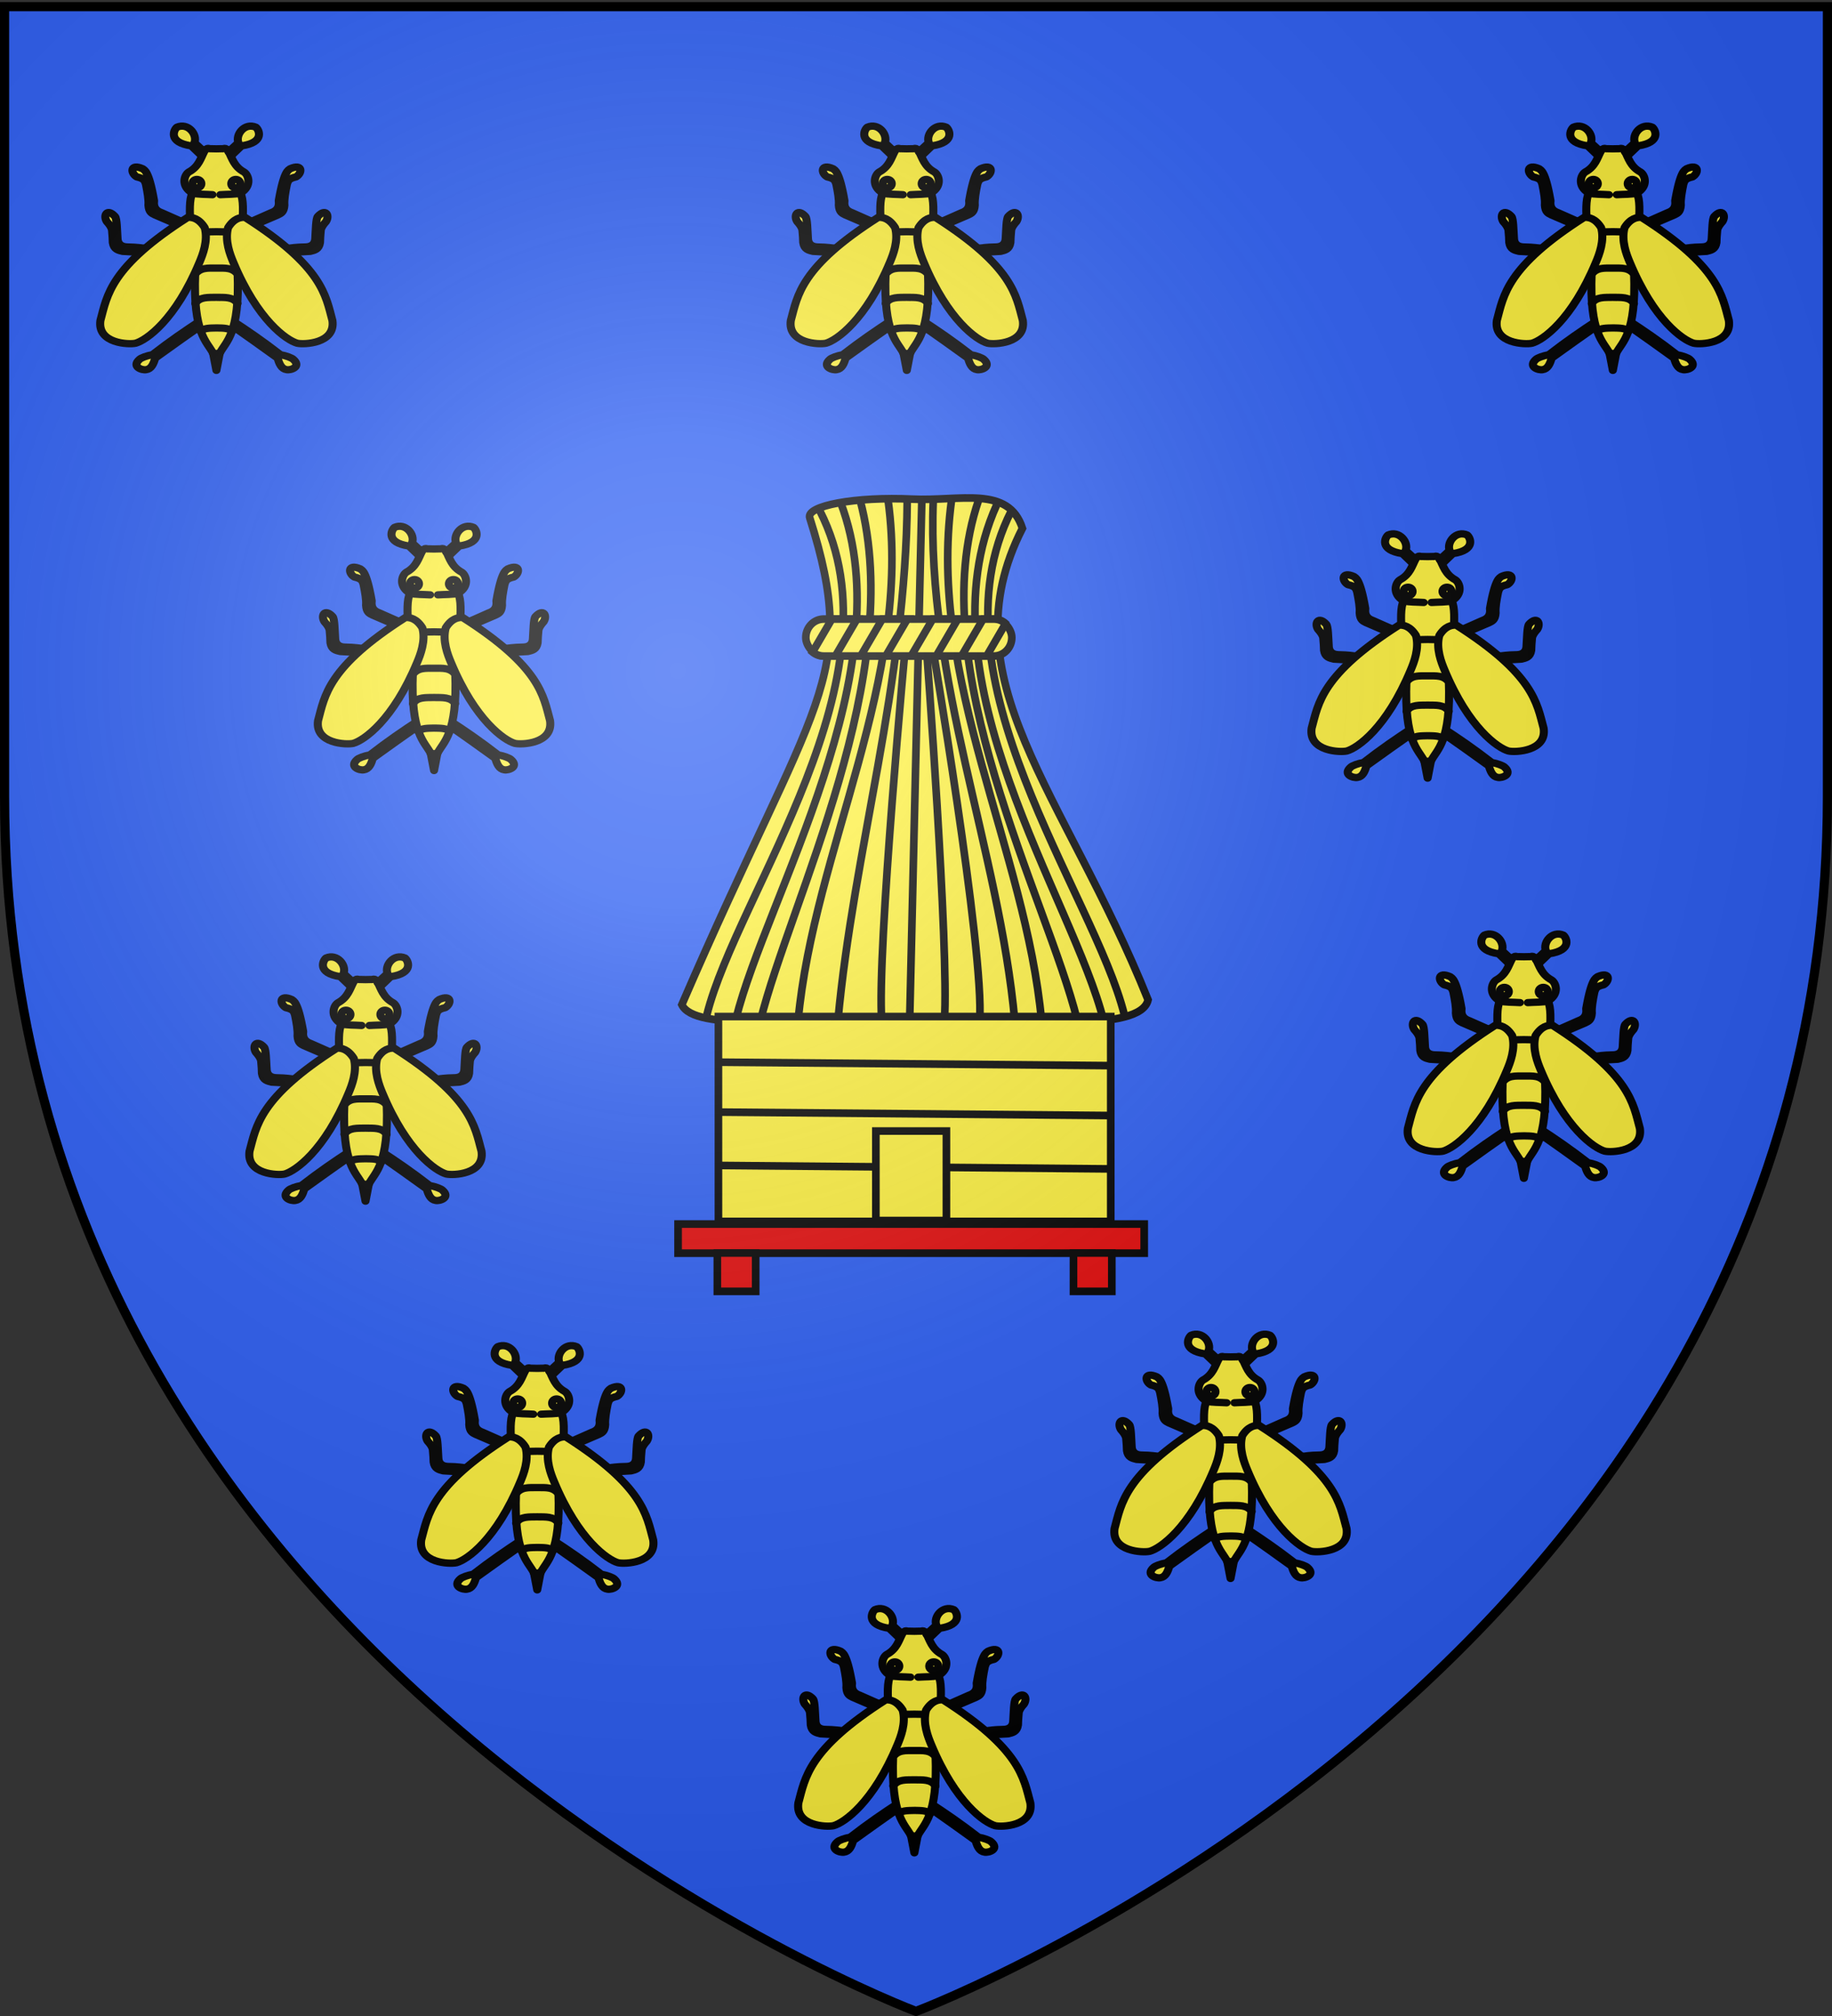 <svg xmlns="http://www.w3.org/2000/svg" xmlns:xlink="http://www.w3.org/1999/xlink" width="600" height="660" version="1.0"><rect width="100%" height="100%" fill="#333333" stroke="none"/><desc>Flag of Canton of Valais (Wallis)</desc><defs><radialGradient xlink:href="#a" id="i" cx="221.445" cy="226.331" r="300" fx="221.445" fy="226.331" gradientTransform="matrix(1.353 0 0 1.349 -77.63 -85.747)" gradientUnits="userSpaceOnUse"/><linearGradient id="a"><stop offset="0" style="stop-color:white;stop-opacity:.314"/><stop offset=".19" style="stop-color:white;stop-opacity:.251"/><stop offset=".6" style="stop-color:#6b6b6b;stop-opacity:.125"/><stop offset="1" style="stop-color:black;stop-opacity:.125"/></linearGradient></defs><g style="display:inline"><path d="M300 658.5s298.5-112.32 298.5-397.772V2.176H1.5v258.552C1.5 546.18 300 658.5 300 658.5" style="fill:#2b5df2;fill-opacity:1;fill-rule:evenodd;stroke:none;stroke-width:1px;stroke-linecap:butt;stroke-linejoin:miter;stroke-opacity:1"/></g><g style="stroke:#000;stroke-width:3.621;stroke-miterlimit:4;stroke-dasharray:none;stroke-opacity:1"><g style="display:inline;stroke:#000;stroke-width:3.621;stroke-miterlimit:4;stroke-dasharray:none;stroke-opacity:1"><g style="stroke:#000;stroke-width:.999;stroke-miterlimit:4;stroke-dasharray:none;stroke-opacity:1" transform="translate(-353.826 128.657)scale(2.502)"><path d="M247.415 16.342c6.65 21.102.72 23.266-16.747 63.7 1.712 3.527 14.705 1.828 30.026 1.963 14.733.13 30.047 1.74 31.008-2.6-10.957-27.284-26.484-42.056-16.45-61.697-1.819-5.646-8.17-3.522-14.401-3.818-7.478-.355-13.97.87-13.436 2.452z" style="fill:#fcef3c;fill-opacity:1;fill-rule:evenodd;stroke:#000;stroke-width:.999;stroke-linecap:butt;stroke-linejoin:miter;stroke-miterlimit:4;stroke-dasharray:none;stroke-opacity:1"/><path d="M233.94 81.377c3.98-15.925 25.798-44.272 14.81-65.93M288.598 81.377c-3.981-15.925-25.798-44.272-14.81-65.93" style="fill:none;fill-rule:evenodd;stroke:#000;stroke-width:.999;stroke-linecap:butt;stroke-linejoin:miter;stroke-miterlimit:4;stroke-dasharray:none;stroke-opacity:1"/><path d="M285.89 82.173c-3.98-15.925-24.205-44.908-14.013-67.522M237.761 81.855c3.981-15.925 21.977-45.705 13.696-67.522" style="fill:none;fill-rule:evenodd;stroke:#000;stroke-width:.999;stroke-linecap:butt;stroke-linejoin:miter;stroke-miterlimit:4;stroke-dasharray:none;stroke-opacity:1"/><path d="M240.946 82.173c3.981-15.925 19.11-45.227 13.059-68.159M282.417 82.014c-3.981-15.925-20.384-46.183-12.9-68" style="fill:none;fill-rule:evenodd;stroke:#000;stroke-width:.999;stroke-linecap:butt;stroke-linejoin:miter;stroke-miterlimit:4;stroke-dasharray:none;stroke-opacity:1"/><path d="M245.883 82.173c2.07-22.454 14.97-44.59 11.784-68.159M277.758 82.173c-2.07-22.454-14.97-44.59-11.784-68.159" style="fill:none;fill-rule:evenodd;stroke:#000;stroke-width:.999;stroke-linecap:butt;stroke-linejoin:miter;stroke-miterlimit:4;stroke-dasharray:none;stroke-opacity:1"/><path d="M274.255 82.173c-2.07-22.454-11.625-44.59-10.67-68.159M251.097 82.173c2.07-22.454 8.918-44.112 9.077-68.159M260.492 82.173l1.593-68.159M256.83 82.173c-.637-9.236 3.185-50.004 3.185-50.004M265.039 82.173c.637-9.236-2.389-49.367-2.389-49.367M269.657 82.173c.637-9.236-6.37-50.164-6.37-50.164" style="fill:none;fill-rule:evenodd;stroke:#000;stroke-width:.999;stroke-linecap:butt;stroke-linejoin:miter;stroke-miterlimit:4;stroke-dasharray:none;stroke-opacity:1"/><rect width="26.966" height="4.836" x="246.898" y="29.583" rx="2.345" ry="2.418" style="display:inline;overflow:visible;visibility:visible;fill:#fcef3c;fill-opacity:1;fill-rule:nonzero;stroke:#000;stroke-width:.999;stroke-linecap:butt;stroke-linejoin:miter;stroke-miterlimit:4;stroke-dasharray:none;stroke-dashoffset:0;stroke-opacity:1;marker:none;marker-start:none;marker-mid:none;marker-end:none"/><path d="m250.305 29.584-2.52 4.314c.4.327.905.523 1.456.523h1.526l2.825-4.837zm6.602 0-2.825 4.837h3.283l2.825-4.837zm6.603 0-2.825 4.837h3.283l2.825-4.837zm6.598 0-2.825 4.837h3.288l2.478-4.25a2.3 2.3 0 0 0-1.53-.587z" style="display:inline;overflow:visible;visibility:visible;fill:#fcef3c;fill-opacity:1;fill-rule:nonzero;stroke:#000;stroke-width:.999;stroke-linecap:butt;stroke-linejoin:miter;stroke-miterlimit:4;stroke-dasharray:none;stroke-dashoffset:0;stroke-opacity:1;marker:none;marker-start:none;marker-mid:none;marker-end:none"/><path d="M235.459 81.593h51.354V108.4H235.46z" style="fill:#fcef3c;fill-opacity:1;fill-rule:nonzero;stroke:#000;stroke-width:.999;stroke-miterlimit:4;stroke-dasharray:none;stroke-opacity:1"/><path d="m235.574 87.564 51.35.45M235.574 94.095l51.35.45M235.574 101.077l51.35.45" style="fill:none;fill-rule:evenodd;stroke:#000;stroke-width:.999;stroke-linecap:butt;stroke-linejoin:miter;stroke-miterlimit:4;stroke-dasharray:none;stroke-opacity:1"/><path d="M256.069 96.573h9.234v11.711h-9.234z" style="fill:#fcef3c;fill-opacity:1;fill-rule:nonzero;stroke:#000;stroke-width:.999;stroke-miterlimit:4;stroke-dasharray:none;stroke-opacity:1"/><path d="M230.177 108.742h61.017v3.812h-61.017z" style="fill:#e20909;fill-opacity:1;fill-rule:nonzero;stroke:#000;stroke-width:.999;stroke-miterlimit:4;stroke-dasharray:none;stroke-opacity:1"/><path d="M235.316 112.53h5.021v5.021h-5.021zM281.935 112.53h5.021v5.021h-5.021z" style="fill:#e20909;fill-opacity:1;fill-rule:nonzero;stroke:#000;stroke-width:.999;stroke-miterlimit:4;stroke-dasharray:none;stroke-opacity:1"/></g></g></g><g id="b" style="fill:#fcef3c;stroke:#000;stroke-width:16.849;stroke-miterlimit:4;stroke-dasharray:none;stroke-opacity:1"><g style="display:inline;fill:#fcef3c;stroke:#000;stroke-width:9.113;stroke-miterlimit:4;stroke-dasharray:none;stroke-opacity:1"><g style="fill:#fcef3c;stroke:#000;stroke-width:9.113;stroke-miterlimit:4;stroke-dasharray:none;stroke-opacity:1"><path d="M308.571 445.934c-16.984 12.226-34.706 25.61-55 43.035-6.655 1.292-12.855 4.042-14.455 5.724-9.71 9.416 2.891 14.126 7.491 13.026 5.661-.852 8.294-7.003 10.179-14.464 18.095-14.549 36.19-28.59 54.285-42.679" style="display:inline;overflow:visible;visibility:visible;opacity:1;fill:#fcef3c;fill-opacity:1;fill-rule:nonzero;stroke:#000;stroke-width:9.113;stroke-linecap:round;stroke-linejoin:round;stroke-miterlimit:4;stroke-dasharray:none;stroke-dashoffset:0;stroke-opacity:1;marker:none;marker-start:none;marker-mid:none;marker-end:none" transform="matrix(.289 0 0 .261 205.204 473.836)"/><path d="m309.464 239.505-11.785-12.5c-26.998-4.367-19.672-20.382-16.25-23.393 12.498-6.048 23.387 8.915 19.821 19.464l11.25 11.429" style="display:inline;overflow:visible;visibility:visible;opacity:1;fill:#fcef3c;fill-opacity:1;fill-rule:nonzero;stroke:#000;stroke-width:9.113;stroke-linecap:round;stroke-linejoin:round;stroke-miterlimit:4;stroke-dasharray:none;stroke-dashoffset:0;stroke-opacity:1;marker:none;marker-start:none;marker-mid:none;marker-end:none" transform="matrix(.289 0 0 .261 205.204 473.836)"/><path d="m290.893 323.97-26.607-13.036c-6.037-2.296-9.833-6.534-8.75-15-6.155-39.175-11.255-38.285-12.857-40.179-14.488-7.224-14.062 5.439-6.786 10.179 8.388 2.026 9.135 4.87 10.357 9.107 1.815 9.957 3.387 19.576 2.857 26.25.502 9.276 4.063 10.395 7.322 12.321l30 14.286" style="display:inline;overflow:visible;visibility:visible;opacity:1;fill:#fcef3c;fill-opacity:1;fill-rule:nonzero;stroke:#000;stroke-width:9.113;stroke-linecap:round;stroke-linejoin:round;stroke-miterlimit:4;stroke-dasharray:none;stroke-dashoffset:0;stroke-opacity:1;marker:none;marker-start:none;marker-mid:none;marker-end:none" transform="matrix(.289 0 0 .261 205.204 473.836)"/><path d="M246.964 355.755c-6.603-.71-9.285-1.683-22.321-1.964-6.758-.332-10.443-4.372-10.536-10.893-.64-10.148-.694-24.51-2.857-27.322-9.046-10.983-13.66-1.325-9.286 6.429 2.92 3.571 5.336 7.143 5.893 10.714.548 6.179.821 11.262.893 15.536 1.159 8.753 6.215 9.714 11.071 11.071l25.536 1.608" style="display:inline;overflow:visible;visibility:visible;opacity:1;fill:#fcef3c;fill-opacity:1;fill-rule:nonzero;stroke:#000;stroke-width:9.113;stroke-linecap:round;stroke-linejoin:round;stroke-miterlimit:4;stroke-dasharray:none;stroke-dashoffset:0;stroke-opacity:1;marker:none;marker-start:none;marker-mid:none;marker-end:none" transform="matrix(.289 0 0 .261 205.204 473.836)"/><path d="M343.744 445.934c16.985 12.226 34.706 25.61 55 43.035 6.656 1.292 12.856 4.042 14.456 5.724 9.71 9.416-2.892 14.126-7.492 13.026-5.66-.852-8.294-7.003-10.178-14.464-18.095-14.549-36.19-28.59-54.286-42.679" style="display:inline;overflow:visible;visibility:visible;opacity:1;fill:#fcef3c;fill-opacity:1;fill-rule:nonzero;stroke:#000;stroke-width:9.113;stroke-linecap:round;stroke-linejoin:round;stroke-miterlimit:4;stroke-dasharray:none;stroke-dashoffset:0;stroke-opacity:1;marker:none;marker-start:none;marker-mid:none;marker-end:none" transform="matrix(.289 0 0 .261 205.204 473.836)"/><path d="m326.158 230.724 6.158-.148c2.395.602 3.907-2.773 7.5 3.215 4.18 8.781 6.318 19.235 17.586 25.992 5.164 3.554 9.515 17.667-4.015 26.508 3.659 7.682 3.125 23.75 2.143 40.714l-5.357 59.286c2.71 76.848-13.394 85.982-20.292 100.923l-3.723 21.398-3.723-21.398c-6.898-14.941-23.002-24.075-20.292-100.923l-5.357-59.286c-.982-16.963-1.516-33.032 2.143-40.714-13.53-8.84-9.179-22.954-4.016-26.508 11.269-6.757 13.406-17.21 17.587-25.992 3.593-5.988 5.104-2.613 7.5-3.215z" style="display:inline;overflow:visible;visibility:visible;fill:#fcef3c;fill-opacity:1;fill-rule:nonzero;stroke:#000;stroke-width:9.113;stroke-linecap:round;stroke-linejoin:round;stroke-miterlimit:4;stroke-dasharray:none;stroke-dashoffset:0;stroke-opacity:1;marker:none;marker-start:none;marker-mid:none;marker-end:none" transform="matrix(.289 0 0 .261 205.204 473.836)"/><path d="m361.423 323.97 26.607-13.036c6.037-2.296 9.833-6.534 8.75-15 6.155-39.175 11.255-38.285 12.857-40.179 14.487-7.224 14.062 5.439 6.786 10.179-8.388 2.026-9.136 4.87-10.357 9.107-1.815 9.957-3.388 19.576-2.858 26.25-.502 9.276-4.063 10.395-7.32 12.321l-30 14.286" style="display:inline;overflow:visible;visibility:visible;opacity:1;fill:#fcef3c;fill-opacity:1;fill-rule:nonzero;stroke:#000;stroke-width:9.113;stroke-linecap:round;stroke-linejoin:round;stroke-miterlimit:4;stroke-dasharray:none;stroke-dashoffset:0;stroke-opacity:1;marker:none;marker-start:none;marker-mid:none;marker-end:none" transform="matrix(.289 0 0 .261 205.204 473.836)"/><path d="M405.351 355.755c6.604-.71 9.286-1.683 22.322-1.964 6.758-.332 10.443-4.372 10.535-10.893.64-10.148.695-24.51 2.858-27.322 9.046-10.983 13.66-1.325 9.285 6.429-2.919 3.571-5.336 7.143-5.893 10.714-.547 6.179-.82 11.262-.892 15.536-1.16 8.753-6.215 9.714-11.072 11.071l-25.536 1.608" style="display:inline;overflow:visible;visibility:visible;opacity:1;fill:#fcef3c;fill-opacity:1;fill-rule:nonzero;stroke:#000;stroke-width:9.113;stroke-linecap:round;stroke-linejoin:round;stroke-miterlimit:4;stroke-dasharray:none;stroke-dashoffset:0;stroke-opacity:1;marker:none;marker-start:none;marker-mid:none;marker-end:none" transform="matrix(.289 0 0 .261 205.204 473.836)"/><path d="M298.393 286.201c6.95 1.91 15.504 1.417 23.303 2.054" style="display:inline;overflow:visible;visibility:visible;opacity:1;fill:#fcef3c;fill-opacity:1;fill-rule:nonzero;stroke:#000;stroke-width:9.113;stroke-linecap:round;stroke-linejoin:round;stroke-miterlimit:4;stroke-dasharray:none;stroke-dashoffset:0;stroke-opacity:1;marker:none;marker-start:none;marker-mid:none;marker-end:none" transform="matrix(.289 0 0 .261 205.204 473.836)"/><path d="m342.851 239.505 11.786-12.5c26.997-4.367 19.671-20.382 16.25-23.393-12.498-6.048-23.387 8.915-19.821 19.464l-11.25 11.429" style="display:inline;overflow:visible;visibility:visible;opacity:1;fill:#fcef3c;fill-opacity:1;fill-rule:nonzero;stroke:#000;stroke-width:9.113;stroke-linecap:round;stroke-linejoin:round;stroke-miterlimit:4;stroke-dasharray:none;stroke-dashoffset:0;stroke-opacity:1;marker:none;marker-start:none;marker-mid:none;marker-end:none" transform="matrix(.289 0 0 .261 205.204 473.836)"/><path d="M308.097 273.66c.003 2.932-2.288 5.31-5.114 5.31s-5.117-2.378-5.114-5.31c-.003-2.93 2.287-5.308 5.114-5.308s5.116 2.378 5.114 5.309" style="opacity:1;fill:#fcef3c;fill-opacity:1;fill-rule:nonzero;stroke:#000;stroke-width:9.113;stroke-linecap:round;stroke-linejoin:round;stroke-miterlimit:4;stroke-dasharray:none;stroke-opacity:1" transform="matrix(.289 0 0 .261 205.496 474.033)"/><path d="M308.097 273.66c.003 2.932-2.288 5.31-5.114 5.31s-5.117-2.378-5.114-5.31c-.003-2.93 2.287-5.308 5.114-5.308s5.116 2.378 5.114 5.309" style="opacity:1;fill:#fcef3c;fill-opacity:1;fill-rule:nonzero;stroke:#000;stroke-width:9.113;stroke-linecap:round;stroke-linejoin:round;stroke-miterlimit:4;stroke-dasharray:none;stroke-opacity:1" transform="matrix(-.289 0 0 .261 393.37 474.033)"/><path d="M353.923 286.201c-6.95 1.91-15.504 1.417-23.304 2.054" style="display:inline;overflow:visible;visibility:visible;opacity:1;fill:#fcef3c;fill-opacity:1;fill-rule:nonzero;stroke:#000;stroke-width:9.113;stroke-linecap:round;stroke-linejoin:round;stroke-miterlimit:4;stroke-dasharray:none;stroke-dashoffset:0;stroke-opacity:1;marker:none;marker-start:none;marker-mid:none;marker-end:none" transform="matrix(.289 0 0 .261 205.204 473.836)"/><path d="m338.833 334.951-12.675-.267-12.676.267" style="display:inline;overflow:visible;visibility:visible;fill:#fcef3c;fill-opacity:1;fill-rule:nonzero;stroke:#000;stroke-width:9.113;stroke-linecap:round;stroke-linejoin:round;stroke-miterlimit:4;stroke-dasharray:none;stroke-dashoffset:0;stroke-opacity:1;marker:none;marker-start:none;marker-mid:none;marker-end:none" transform="matrix(.289 0 0 .261 205.204 473.836)"/><path d="M350.976 389.237c-6.175-10.18-15.238-8.808-24.818-8.928-9.58.12-18.643-1.251-24.819 8.928" style="display:inline;overflow:visible;visibility:visible;fill:#fcef3c;fill-opacity:1;fill-rule:nonzero;stroke:#000;stroke-width:9.113;stroke-linecap:round;stroke-linejoin:round;stroke-miterlimit:4;stroke-dasharray:none;stroke-dashoffset:0;stroke-opacity:1;marker:none;marker-start:none;marker-mid:none;marker-end:none" transform="matrix(.289 0 0 .261 205.204 473.836)"/><path d="M350.083 424.773c-5.088-8.68-14.693-7.53-23.66-7.768 0 0 8.967.238-.265 0-9.233.238-18.837-.912-23.926 7.768" style="display:inline;overflow:visible;visibility:visible;fill:#fcef3c;fill-opacity:1;fill-rule:nonzero;stroke:#000;stroke-width:9.113;stroke-linecap:round;stroke-linejoin:round;stroke-miterlimit:4;stroke-dasharray:none;stroke-dashoffset:0;stroke-opacity:1;marker:none;marker-start:none;marker-mid:none;marker-end:none" transform="matrix(.289 0 0 .261 205.204 473.836)"/><path d="M343.923 459.505c-3.782-4.107-10.156-3.908-16.697-4.107 0 0 6.54.199-1.068 0-7.609.199-13.983 0-17.765 4.107" style="display:inline;overflow:visible;visibility:visible;fill:#fcef3c;fill-opacity:1;fill-rule:nonzero;stroke:#000;stroke-width:9.113;stroke-linecap:round;stroke-linejoin:round;stroke-miterlimit:4;stroke-dasharray:none;stroke-dashoffset:0;stroke-opacity:1;marker:none;marker-start:none;marker-mid:none;marker-end:none" transform="matrix(.289 0 0 .261 205.204 473.836)"/><g style="fill:#fcef3c;fill-opacity:1;stroke:#000;stroke-width:9.113;stroke-linecap:round;stroke-linejoin:round;stroke-miterlimit:4;stroke-dasharray:none;stroke-opacity:1"><path d="M293.702 316.719c-88.135 62.096-91.326 98.001-98.995 129.3-3.844 29.125 32.45 30.48 39.9 28.536 11.86-3.674 45.015-28.663 72.48-101.773 3.42-8.954 9.907-26.946 5.808-43.184-6.602-11.714-13.951-13.22-19.193-12.88" style="display:inline;overflow:visible;visibility:visible;opacity:1;fill:#fcef3c;fill-opacity:1;fill-rule:nonzero;stroke:#000;stroke-width:9.113;stroke-linecap:round;stroke-linejoin:round;stroke-miterlimit:4;stroke-dasharray:none;stroke-dashoffset:0;stroke-opacity:1;marker:none;marker-start:none;marker-mid:none;marker-end:none" transform="matrix(.289 0 0 .261 205.204 473.836)"/><path d="M358.614 316.719c88.135 62.096 91.326 98.001 98.995 129.3 3.843 29.125-32.45 30.48-39.901 28.536-11.86-3.674-45.014-28.663-72.479-101.773-3.42-8.954-9.908-26.946-5.808-43.184 6.602-11.714 13.95-13.22 19.193-12.88" style="display:inline;overflow:visible;visibility:visible;opacity:1;fill:#fcef3c;fill-opacity:1;fill-rule:nonzero;stroke:#000;stroke-width:9.113;stroke-linecap:round;stroke-linejoin:round;stroke-miterlimit:4;stroke-dasharray:none;stroke-dashoffset:0;stroke-opacity:1;marker:none;marker-start:none;marker-mid:none;marker-end:none" transform="matrix(.289 0 0 .261 205.204 473.836)"/></g><path d="M322.232 487.094s1.942.447 3.884.447 3.884-.447 3.884-.447" style="display:inline;overflow:visible;visibility:visible;opacity:1;fill:#fcef3c;fill-opacity:1;fill-rule:nonzero;stroke:#000;stroke-width:9.113;stroke-linecap:round;stroke-linejoin:round;stroke-miterlimit:4;stroke-dasharray:none;stroke-dashoffset:0;stroke-opacity:1;marker:none;marker-start:none;marker-mid:none;marker-end:none" transform="matrix(.289 0 0 .261 205.204 473.836)"/></g></g></g><use xlink:href="#b" id="c" width="600" height="660" x="0" y="0" transform="translate(103.554 -89.83)"/><use xlink:href="#c" id="d" width="600" height="660" x="0" y="0" transform="translate(96.068 -131.002)"/><use xlink:href="#d" id="e" width="600" height="660" x="0" y="0" transform="translate(-356.93 -133.497)"/><use xlink:href="#e" id="f" width="600" height="660" x="0" y="0" transform="translate(33.792 268.242)"/><use xlink:href="#f" id="g" width="600" height="660" x="0" y="0" transform="translate(-56.237 -127.259)"/><use xlink:href="#g" width="600" height="660" transform="translate(347.856 -138.488)"/><g id="h" style="fill:#fcef3c;stroke:#000;stroke-width:16.849;stroke-miterlimit:4;stroke-dasharray:none;stroke-opacity:1"><g style="display:inline;fill:#fcef3c;stroke:#000;stroke-width:9.113;stroke-miterlimit:4;stroke-dasharray:none;stroke-opacity:1"><g style="fill:#fcef3c;stroke:#000;stroke-width:9.113;stroke-miterlimit:4;stroke-dasharray:none;stroke-opacity:1"><path d="M308.571 445.934c-16.984 12.226-34.706 25.61-55 43.035-6.655 1.292-12.855 4.042-14.455 5.724-9.71 9.416 2.891 14.126 7.491 13.026 5.661-.852 8.294-7.003 10.179-14.464 18.095-14.549 36.19-28.59 54.285-42.679" style="display:inline;overflow:visible;visibility:visible;opacity:1;fill:#fcef3c;fill-opacity:1;fill-rule:nonzero;stroke:#000;stroke-width:9.113;stroke-linecap:round;stroke-linejoin:round;stroke-miterlimit:4;stroke-dasharray:none;stroke-dashoffset:0;stroke-opacity:1;marker:none;marker-start:none;marker-mid:none;marker-end:none" transform="matrix(.289 0 0 .261 -23.383 -11.495)"/><path d="m309.464 239.505-11.785-12.5c-26.998-4.367-19.672-20.382-16.25-23.393 12.498-6.048 23.387 8.915 19.821 19.464l11.25 11.429" style="display:inline;overflow:visible;visibility:visible;opacity:1;fill:#fcef3c;fill-opacity:1;fill-rule:nonzero;stroke:#000;stroke-width:9.113;stroke-linecap:round;stroke-linejoin:round;stroke-miterlimit:4;stroke-dasharray:none;stroke-dashoffset:0;stroke-opacity:1;marker:none;marker-start:none;marker-mid:none;marker-end:none" transform="matrix(.289 0 0 .261 -23.383 -11.495)"/><path d="m290.893 323.97-26.607-13.036c-6.037-2.296-9.833-6.534-8.75-15-6.155-39.175-11.255-38.285-12.857-40.179-14.488-7.224-14.062 5.439-6.786 10.179 8.388 2.026 9.135 4.87 10.357 9.107 1.815 9.957 3.387 19.576 2.857 26.25.502 9.276 4.063 10.395 7.322 12.321l30 14.286" style="display:inline;overflow:visible;visibility:visible;opacity:1;fill:#fcef3c;fill-opacity:1;fill-rule:nonzero;stroke:#000;stroke-width:9.113;stroke-linecap:round;stroke-linejoin:round;stroke-miterlimit:4;stroke-dasharray:none;stroke-dashoffset:0;stroke-opacity:1;marker:none;marker-start:none;marker-mid:none;marker-end:none" transform="matrix(.289 0 0 .261 -23.383 -11.495)"/><path d="M246.964 355.755c-6.603-.71-9.285-1.683-22.321-1.964-6.758-.332-10.443-4.372-10.536-10.893-.64-10.148-.694-24.51-2.857-27.322-9.046-10.983-13.66-1.325-9.286 6.429 2.92 3.571 5.336 7.143 5.893 10.714.548 6.179.821 11.262.893 15.536 1.159 8.753 6.215 9.714 11.071 11.071l25.536 1.608" style="display:inline;overflow:visible;visibility:visible;opacity:1;fill:#fcef3c;fill-opacity:1;fill-rule:nonzero;stroke:#000;stroke-width:9.113;stroke-linecap:round;stroke-linejoin:round;stroke-miterlimit:4;stroke-dasharray:none;stroke-dashoffset:0;stroke-opacity:1;marker:none;marker-start:none;marker-mid:none;marker-end:none" transform="matrix(.289 0 0 .261 -23.383 -11.495)"/><path d="M343.744 445.934c16.985 12.226 34.706 25.61 55 43.035 6.656 1.292 12.856 4.042 14.456 5.724 9.71 9.416-2.892 14.126-7.492 13.026-5.66-.852-8.294-7.003-10.178-14.464-18.095-14.549-36.19-28.59-54.286-42.679" style="display:inline;overflow:visible;visibility:visible;opacity:1;fill:#fcef3c;fill-opacity:1;fill-rule:nonzero;stroke:#000;stroke-width:9.113;stroke-linecap:round;stroke-linejoin:round;stroke-miterlimit:4;stroke-dasharray:none;stroke-dashoffset:0;stroke-opacity:1;marker:none;marker-start:none;marker-mid:none;marker-end:none" transform="matrix(.289 0 0 .261 -23.383 -11.495)"/><path d="m326.158 230.724 6.158-.148c2.395.602 3.907-2.773 7.5 3.215 4.18 8.781 6.318 19.235 17.586 25.992 5.164 3.554 9.515 17.667-4.015 26.508 3.659 7.682 3.125 23.75 2.143 40.714l-5.357 59.286c2.71 76.848-13.394 85.982-20.292 100.923l-3.723 21.398-3.723-21.398c-6.898-14.941-23.002-24.075-20.292-100.923l-5.357-59.286c-.982-16.963-1.516-33.032 2.143-40.714-13.53-8.84-9.179-22.954-4.016-26.508 11.269-6.757 13.406-17.21 17.587-25.992 3.593-5.988 5.104-2.613 7.5-3.215z" style="display:inline;overflow:visible;visibility:visible;fill:#fcef3c;fill-opacity:1;fill-rule:nonzero;stroke:#000;stroke-width:9.113;stroke-linecap:round;stroke-linejoin:round;stroke-miterlimit:4;stroke-dasharray:none;stroke-dashoffset:0;stroke-opacity:1;marker:none;marker-start:none;marker-mid:none;marker-end:none" transform="matrix(.289 0 0 .261 -23.383 -11.495)"/><path d="m361.423 323.97 26.607-13.036c6.037-2.296 9.833-6.534 8.75-15 6.155-39.175 11.255-38.285 12.857-40.179 14.487-7.224 14.062 5.439 6.786 10.179-8.388 2.026-9.136 4.87-10.357 9.107-1.815 9.957-3.388 19.576-2.858 26.25-.502 9.276-4.063 10.395-7.32 12.321l-30 14.286" style="display:inline;overflow:visible;visibility:visible;opacity:1;fill:#fcef3c;fill-opacity:1;fill-rule:nonzero;stroke:#000;stroke-width:9.113;stroke-linecap:round;stroke-linejoin:round;stroke-miterlimit:4;stroke-dasharray:none;stroke-dashoffset:0;stroke-opacity:1;marker:none;marker-start:none;marker-mid:none;marker-end:none" transform="matrix(.289 0 0 .261 -23.383 -11.495)"/><path d="M405.351 355.755c6.604-.71 9.286-1.683 22.322-1.964 6.758-.332 10.443-4.372 10.535-10.893.64-10.148.695-24.51 2.858-27.322 9.046-10.983 13.66-1.325 9.285 6.429-2.919 3.571-5.336 7.143-5.893 10.714-.547 6.179-.82 11.262-.892 15.536-1.16 8.753-6.215 9.714-11.072 11.071l-25.536 1.608" style="display:inline;overflow:visible;visibility:visible;opacity:1;fill:#fcef3c;fill-opacity:1;fill-rule:nonzero;stroke:#000;stroke-width:9.113;stroke-linecap:round;stroke-linejoin:round;stroke-miterlimit:4;stroke-dasharray:none;stroke-dashoffset:0;stroke-opacity:1;marker:none;marker-start:none;marker-mid:none;marker-end:none" transform="matrix(.289 0 0 .261 -23.383 -11.495)"/><path d="M298.393 286.201c6.95 1.91 15.504 1.417 23.303 2.054" style="display:inline;overflow:visible;visibility:visible;opacity:1;fill:#fcef3c;fill-opacity:1;fill-rule:nonzero;stroke:#000;stroke-width:9.113;stroke-linecap:round;stroke-linejoin:round;stroke-miterlimit:4;stroke-dasharray:none;stroke-dashoffset:0;stroke-opacity:1;marker:none;marker-start:none;marker-mid:none;marker-end:none" transform="matrix(.289 0 0 .261 -23.383 -11.495)"/><path d="m342.851 239.505 11.786-12.5c26.997-4.367 19.671-20.382 16.25-23.393-12.498-6.048-23.387 8.915-19.821 19.464l-11.25 11.429" style="display:inline;overflow:visible;visibility:visible;opacity:1;fill:#fcef3c;fill-opacity:1;fill-rule:nonzero;stroke:#000;stroke-width:9.113;stroke-linecap:round;stroke-linejoin:round;stroke-miterlimit:4;stroke-dasharray:none;stroke-dashoffset:0;stroke-opacity:1;marker:none;marker-start:none;marker-mid:none;marker-end:none" transform="matrix(.289 0 0 .261 -23.383 -11.495)"/><path d="M308.097 273.66c.003 2.932-2.288 5.31-5.114 5.31s-5.117-2.378-5.114-5.31c-.003-2.93 2.287-5.308 5.114-5.308s5.116 2.378 5.114 5.309" style="opacity:1;fill:#fcef3c;fill-opacity:1;fill-rule:nonzero;stroke:#000;stroke-width:9.113;stroke-linecap:round;stroke-linejoin:round;stroke-miterlimit:4;stroke-dasharray:none;stroke-opacity:1" transform="matrix(.289 0 0 .261 -23.09 -11.298)"/><path d="M308.097 273.66c.003 2.932-2.288 5.31-5.114 5.31s-5.117-2.378-5.114-5.31c-.003-2.93 2.287-5.308 5.114-5.308s5.116 2.378 5.114 5.309" style="opacity:1;fill:#fcef3c;fill-opacity:1;fill-rule:nonzero;stroke:#000;stroke-width:9.113;stroke-linecap:round;stroke-linejoin:round;stroke-miterlimit:4;stroke-dasharray:none;stroke-opacity:1" transform="matrix(-.289 0 0 .261 164.782 -11.298)"/><path d="M353.923 286.201c-6.95 1.91-15.504 1.417-23.304 2.054" style="display:inline;overflow:visible;visibility:visible;opacity:1;fill:#fcef3c;fill-opacity:1;fill-rule:nonzero;stroke:#000;stroke-width:9.113;stroke-linecap:round;stroke-linejoin:round;stroke-miterlimit:4;stroke-dasharray:none;stroke-dashoffset:0;stroke-opacity:1;marker:none;marker-start:none;marker-mid:none;marker-end:none" transform="matrix(.289 0 0 .261 -23.383 -11.495)"/><path d="m338.833 334.951-12.675-.267-12.676.267" style="display:inline;overflow:visible;visibility:visible;fill:#fcef3c;fill-opacity:1;fill-rule:nonzero;stroke:#000;stroke-width:9.113;stroke-linecap:round;stroke-linejoin:round;stroke-miterlimit:4;stroke-dasharray:none;stroke-dashoffset:0;stroke-opacity:1;marker:none;marker-start:none;marker-mid:none;marker-end:none" transform="matrix(.289 0 0 .261 -23.383 -11.495)"/><path d="M350.976 389.237c-6.175-10.18-15.238-8.808-24.818-8.928-9.58.12-18.643-1.251-24.819 8.928" style="display:inline;overflow:visible;visibility:visible;fill:#fcef3c;fill-opacity:1;fill-rule:nonzero;stroke:#000;stroke-width:9.113;stroke-linecap:round;stroke-linejoin:round;stroke-miterlimit:4;stroke-dasharray:none;stroke-dashoffset:0;stroke-opacity:1;marker:none;marker-start:none;marker-mid:none;marker-end:none" transform="matrix(.289 0 0 .261 -23.383 -11.495)"/><path d="M350.083 424.773c-5.088-8.68-14.693-7.53-23.66-7.768 0 0 8.967.238-.265 0-9.233.238-18.837-.912-23.926 7.768" style="display:inline;overflow:visible;visibility:visible;fill:#fcef3c;fill-opacity:1;fill-rule:nonzero;stroke:#000;stroke-width:9.113;stroke-linecap:round;stroke-linejoin:round;stroke-miterlimit:4;stroke-dasharray:none;stroke-dashoffset:0;stroke-opacity:1;marker:none;marker-start:none;marker-mid:none;marker-end:none" transform="matrix(.289 0 0 .261 -23.383 -11.495)"/><path d="M343.923 459.505c-3.782-4.107-10.156-3.908-16.697-4.107 0 0 6.54.199-1.068 0-7.609.199-13.983 0-17.765 4.107" style="display:inline;overflow:visible;visibility:visible;fill:#fcef3c;fill-opacity:1;fill-rule:nonzero;stroke:#000;stroke-width:9.113;stroke-linecap:round;stroke-linejoin:round;stroke-miterlimit:4;stroke-dasharray:none;stroke-dashoffset:0;stroke-opacity:1;marker:none;marker-start:none;marker-mid:none;marker-end:none" transform="matrix(.289 0 0 .261 -23.383 -11.495)"/><g style="fill:#fcef3c;fill-opacity:1;stroke:#000;stroke-width:9.113;stroke-linecap:round;stroke-linejoin:round;stroke-miterlimit:4;stroke-dasharray:none;stroke-opacity:1"><path d="M293.702 316.719c-88.135 62.096-91.326 98.001-98.995 129.3-3.844 29.125 32.45 30.48 39.9 28.536 11.86-3.674 45.015-28.663 72.48-101.773 3.42-8.954 9.907-26.946 5.808-43.184-6.602-11.714-13.951-13.22-19.193-12.88" style="display:inline;overflow:visible;visibility:visible;opacity:1;fill:#fcef3c;fill-opacity:1;fill-rule:nonzero;stroke:#000;stroke-width:9.113;stroke-linecap:round;stroke-linejoin:round;stroke-miterlimit:4;stroke-dasharray:none;stroke-dashoffset:0;stroke-opacity:1;marker:none;marker-start:none;marker-mid:none;marker-end:none" transform="matrix(.289 0 0 .261 -23.383 -11.495)"/><path d="M358.614 316.719c88.135 62.096 91.326 98.001 98.995 129.3 3.843 29.125-32.45 30.48-39.901 28.536-11.86-3.674-45.014-28.663-72.479-101.773-3.42-8.954-9.908-26.946-5.808-43.184 6.602-11.714 13.95-13.22 19.193-12.88" style="display:inline;overflow:visible;visibility:visible;opacity:1;fill:#fcef3c;fill-opacity:1;fill-rule:nonzero;stroke:#000;stroke-width:9.113;stroke-linecap:round;stroke-linejoin:round;stroke-miterlimit:4;stroke-dasharray:none;stroke-dashoffset:0;stroke-opacity:1;marker:none;marker-start:none;marker-mid:none;marker-end:none" transform="matrix(.289 0 0 .261 -23.383 -11.495)"/></g><path d="M322.232 487.094s1.942.447 3.884.447 3.884-.447 3.884-.447" style="display:inline;overflow:visible;visibility:visible;opacity:1;fill:#fcef3c;fill-opacity:1;fill-rule:nonzero;stroke:#000;stroke-width:9.113;stroke-linecap:round;stroke-linejoin:round;stroke-miterlimit:4;stroke-dasharray:none;stroke-dashoffset:0;stroke-opacity:1;marker:none;marker-start:none;marker-mid:none;marker-end:none" transform="matrix(.289 0 0 .261 -23.383 -11.495)"/></g></g></g><use xlink:href="#h" width="600" height="660" transform="translate(457.35)"/><g style="fill:#fcef3c;stroke:#000;stroke-width:16.849;stroke-miterlimit:4;stroke-dasharray:none;stroke-opacity:1"><g style="display:inline;fill:#fcef3c;stroke:#000;stroke-width:9.113;stroke-miterlimit:4;stroke-dasharray:none;stroke-opacity:1"><g style="fill:#fcef3c;stroke:#000;stroke-width:9.113;stroke-miterlimit:4;stroke-dasharray:none;stroke-opacity:1"><path d="M308.571 445.934c-16.984 12.226-34.706 25.61-55 43.035-6.655 1.292-12.855 4.042-14.455 5.724-9.71 9.416 2.891 14.126 7.491 13.026 5.661-.852 8.294-7.003 10.179-14.464 18.095-14.549 36.19-28.59 54.285-42.679" style="display:inline;overflow:visible;visibility:visible;opacity:1;fill:#fcef3c;fill-opacity:1;fill-rule:nonzero;stroke:#000;stroke-width:9.113;stroke-linecap:round;stroke-linejoin:round;stroke-miterlimit:4;stroke-dasharray:none;stroke-dashoffset:0;stroke-opacity:1;marker:none;marker-start:none;marker-mid:none;marker-end:none" transform="matrix(.289 0 0 .261 202.732 -11.495)"/><path d="m309.464 239.505-11.785-12.5c-26.998-4.367-19.672-20.382-16.25-23.393 12.498-6.048 23.387 8.915 19.821 19.464l11.25 11.429" style="display:inline;overflow:visible;visibility:visible;opacity:1;fill:#fcef3c;fill-opacity:1;fill-rule:nonzero;stroke:#000;stroke-width:9.113;stroke-linecap:round;stroke-linejoin:round;stroke-miterlimit:4;stroke-dasharray:none;stroke-dashoffset:0;stroke-opacity:1;marker:none;marker-start:none;marker-mid:none;marker-end:none" transform="matrix(.289 0 0 .261 202.732 -11.495)"/><path d="m290.893 323.97-26.607-13.036c-6.037-2.296-9.833-6.534-8.75-15-6.155-39.175-11.255-38.285-12.857-40.179-14.488-7.224-14.062 5.439-6.786 10.179 8.388 2.026 9.135 4.87 10.357 9.107 1.815 9.957 3.387 19.576 2.857 26.25.502 9.276 4.063 10.395 7.322 12.321l30 14.286" style="display:inline;overflow:visible;visibility:visible;opacity:1;fill:#fcef3c;fill-opacity:1;fill-rule:nonzero;stroke:#000;stroke-width:9.113;stroke-linecap:round;stroke-linejoin:round;stroke-miterlimit:4;stroke-dasharray:none;stroke-dashoffset:0;stroke-opacity:1;marker:none;marker-start:none;marker-mid:none;marker-end:none" transform="matrix(.289 0 0 .261 202.732 -11.495)"/><path d="M246.964 355.755c-6.603-.71-9.285-1.683-22.321-1.964-6.758-.332-10.443-4.372-10.536-10.893-.64-10.148-.694-24.51-2.857-27.322-9.046-10.983-13.66-1.325-9.286 6.429 2.92 3.571 5.336 7.143 5.893 10.714.548 6.179.821 11.262.893 15.536 1.159 8.753 6.215 9.714 11.071 11.071l25.536 1.608" style="display:inline;overflow:visible;visibility:visible;opacity:1;fill:#fcef3c;fill-opacity:1;fill-rule:nonzero;stroke:#000;stroke-width:9.113;stroke-linecap:round;stroke-linejoin:round;stroke-miterlimit:4;stroke-dasharray:none;stroke-dashoffset:0;stroke-opacity:1;marker:none;marker-start:none;marker-mid:none;marker-end:none" transform="matrix(.289 0 0 .261 202.732 -11.495)"/><path d="M343.744 445.934c16.985 12.226 34.706 25.61 55 43.035 6.656 1.292 12.856 4.042 14.456 5.724 9.71 9.416-2.892 14.126-7.492 13.026-5.66-.852-8.294-7.003-10.178-14.464-18.095-14.549-36.19-28.59-54.286-42.679" style="display:inline;overflow:visible;visibility:visible;opacity:1;fill:#fcef3c;fill-opacity:1;fill-rule:nonzero;stroke:#000;stroke-width:9.113;stroke-linecap:round;stroke-linejoin:round;stroke-miterlimit:4;stroke-dasharray:none;stroke-dashoffset:0;stroke-opacity:1;marker:none;marker-start:none;marker-mid:none;marker-end:none" transform="matrix(.289 0 0 .261 202.732 -11.495)"/><path d="m326.158 230.724 6.158-.148c2.395.602 3.907-2.773 7.5 3.215 4.18 8.781 6.318 19.235 17.586 25.992 5.164 3.554 9.515 17.667-4.015 26.508 3.659 7.682 3.125 23.75 2.143 40.714l-5.357 59.286c2.71 76.848-13.394 85.982-20.292 100.923l-3.723 21.398-3.723-21.398c-6.898-14.941-23.002-24.075-20.292-100.923l-5.357-59.286c-.982-16.963-1.516-33.032 2.143-40.714-13.53-8.84-9.179-22.954-4.016-26.508 11.269-6.757 13.406-17.21 17.587-25.992 3.593-5.988 5.104-2.613 7.5-3.215z" style="display:inline;overflow:visible;visibility:visible;fill:#fcef3c;fill-opacity:1;fill-rule:nonzero;stroke:#000;stroke-width:9.113;stroke-linecap:round;stroke-linejoin:round;stroke-miterlimit:4;stroke-dasharray:none;stroke-dashoffset:0;stroke-opacity:1;marker:none;marker-start:none;marker-mid:none;marker-end:none" transform="matrix(.289 0 0 .261 202.732 -11.495)"/><path d="m361.423 323.97 26.607-13.036c6.037-2.296 9.833-6.534 8.75-15 6.155-39.175 11.255-38.285 12.857-40.179 14.487-7.224 14.062 5.439 6.786 10.179-8.388 2.026-9.136 4.87-10.357 9.107-1.815 9.957-3.388 19.576-2.858 26.25-.502 9.276-4.063 10.395-7.32 12.321l-30 14.286" style="display:inline;overflow:visible;visibility:visible;opacity:1;fill:#fcef3c;fill-opacity:1;fill-rule:nonzero;stroke:#000;stroke-width:9.113;stroke-linecap:round;stroke-linejoin:round;stroke-miterlimit:4;stroke-dasharray:none;stroke-dashoffset:0;stroke-opacity:1;marker:none;marker-start:none;marker-mid:none;marker-end:none" transform="matrix(.289 0 0 .261 202.732 -11.495)"/><path d="M405.351 355.755c6.604-.71 9.286-1.683 22.322-1.964 6.758-.332 10.443-4.372 10.535-10.893.64-10.148.695-24.51 2.858-27.322 9.046-10.983 13.66-1.325 9.285 6.429-2.919 3.571-5.336 7.143-5.893 10.714-.547 6.179-.82 11.262-.892 15.536-1.16 8.753-6.215 9.714-11.072 11.071l-25.536 1.608" style="display:inline;overflow:visible;visibility:visible;opacity:1;fill:#fcef3c;fill-opacity:1;fill-rule:nonzero;stroke:#000;stroke-width:9.113;stroke-linecap:round;stroke-linejoin:round;stroke-miterlimit:4;stroke-dasharray:none;stroke-dashoffset:0;stroke-opacity:1;marker:none;marker-start:none;marker-mid:none;marker-end:none" transform="matrix(.289 0 0 .261 202.732 -11.495)"/><path d="M298.393 286.201c6.95 1.91 15.504 1.417 23.303 2.054" style="display:inline;overflow:visible;visibility:visible;opacity:1;fill:#fcef3c;fill-opacity:1;fill-rule:nonzero;stroke:#000;stroke-width:9.113;stroke-linecap:round;stroke-linejoin:round;stroke-miterlimit:4;stroke-dasharray:none;stroke-dashoffset:0;stroke-opacity:1;marker:none;marker-start:none;marker-mid:none;marker-end:none" transform="matrix(.289 0 0 .261 202.732 -11.495)"/><path d="m342.851 239.505 11.786-12.5c26.997-4.367 19.671-20.382 16.25-23.393-12.498-6.048-23.387 8.915-19.821 19.464l-11.25 11.429" style="display:inline;overflow:visible;visibility:visible;opacity:1;fill:#fcef3c;fill-opacity:1;fill-rule:nonzero;stroke:#000;stroke-width:9.113;stroke-linecap:round;stroke-linejoin:round;stroke-miterlimit:4;stroke-dasharray:none;stroke-dashoffset:0;stroke-opacity:1;marker:none;marker-start:none;marker-mid:none;marker-end:none" transform="matrix(.289 0 0 .261 202.732 -11.495)"/><path d="M308.097 273.66c.003 2.932-2.288 5.31-5.114 5.31s-5.117-2.378-5.114-5.31c-.003-2.93 2.287-5.308 5.114-5.308s5.116 2.378 5.114 5.309" style="opacity:1;fill:#fcef3c;fill-opacity:1;fill-rule:nonzero;stroke:#000;stroke-width:9.113;stroke-linecap:round;stroke-linejoin:round;stroke-miterlimit:4;stroke-dasharray:none;stroke-opacity:1" transform="matrix(.289 0 0 .261 203.023 -11.298)"/><path d="M308.097 273.66c.003 2.932-2.288 5.31-5.114 5.31s-5.117-2.378-5.114-5.31c-.003-2.93 2.287-5.308 5.114-5.308s5.116 2.378 5.114 5.309" style="opacity:1;fill:#fcef3c;fill-opacity:1;fill-rule:nonzero;stroke:#000;stroke-width:9.113;stroke-linecap:round;stroke-linejoin:round;stroke-miterlimit:4;stroke-dasharray:none;stroke-opacity:1" transform="matrix(-.289 0 0 .261 390.897 -11.298)"/><path d="M353.923 286.201c-6.95 1.91-15.504 1.417-23.304 2.054" style="display:inline;overflow:visible;visibility:visible;opacity:1;fill:#fcef3c;fill-opacity:1;fill-rule:nonzero;stroke:#000;stroke-width:9.113;stroke-linecap:round;stroke-linejoin:round;stroke-miterlimit:4;stroke-dasharray:none;stroke-dashoffset:0;stroke-opacity:1;marker:none;marker-start:none;marker-mid:none;marker-end:none" transform="matrix(.289 0 0 .261 202.732 -11.495)"/><path d="m338.833 334.951-12.675-.267-12.676.267" style="display:inline;overflow:visible;visibility:visible;fill:#fcef3c;fill-opacity:1;fill-rule:nonzero;stroke:#000;stroke-width:9.113;stroke-linecap:round;stroke-linejoin:round;stroke-miterlimit:4;stroke-dasharray:none;stroke-dashoffset:0;stroke-opacity:1;marker:none;marker-start:none;marker-mid:none;marker-end:none" transform="matrix(.289 0 0 .261 202.732 -11.495)"/><path d="M350.976 389.237c-6.175-10.18-15.238-8.808-24.818-8.928-9.58.12-18.643-1.251-24.819 8.928" style="display:inline;overflow:visible;visibility:visible;fill:#fcef3c;fill-opacity:1;fill-rule:nonzero;stroke:#000;stroke-width:9.113;stroke-linecap:round;stroke-linejoin:round;stroke-miterlimit:4;stroke-dasharray:none;stroke-dashoffset:0;stroke-opacity:1;marker:none;marker-start:none;marker-mid:none;marker-end:none" transform="matrix(.289 0 0 .261 202.732 -11.495)"/><path d="M350.083 424.773c-5.088-8.68-14.693-7.53-23.66-7.768 0 0 8.967.238-.265 0-9.233.238-18.837-.912-23.926 7.768" style="display:inline;overflow:visible;visibility:visible;fill:#fcef3c;fill-opacity:1;fill-rule:nonzero;stroke:#000;stroke-width:9.113;stroke-linecap:round;stroke-linejoin:round;stroke-miterlimit:4;stroke-dasharray:none;stroke-dashoffset:0;stroke-opacity:1;marker:none;marker-start:none;marker-mid:none;marker-end:none" transform="matrix(.289 0 0 .261 202.732 -11.495)"/><path d="M343.923 459.505c-3.782-4.107-10.156-3.908-16.697-4.107 0 0 6.54.199-1.068 0-7.609.199-13.983 0-17.765 4.107" style="display:inline;overflow:visible;visibility:visible;fill:#fcef3c;fill-opacity:1;fill-rule:nonzero;stroke:#000;stroke-width:9.113;stroke-linecap:round;stroke-linejoin:round;stroke-miterlimit:4;stroke-dasharray:none;stroke-dashoffset:0;stroke-opacity:1;marker:none;marker-start:none;marker-mid:none;marker-end:none" transform="matrix(.289 0 0 .261 202.732 -11.495)"/><g style="fill:#fcef3c;fill-opacity:1;stroke:#000;stroke-width:9.113;stroke-linecap:round;stroke-linejoin:round;stroke-miterlimit:4;stroke-dasharray:none;stroke-opacity:1"><path d="M293.702 316.719c-88.135 62.096-91.326 98.001-98.995 129.3-3.844 29.125 32.45 30.48 39.9 28.536 11.86-3.674 45.015-28.663 72.48-101.773 3.42-8.954 9.907-26.946 5.808-43.184-6.602-11.714-13.951-13.22-19.193-12.88" style="display:inline;overflow:visible;visibility:visible;opacity:1;fill:#fcef3c;fill-opacity:1;fill-rule:nonzero;stroke:#000;stroke-width:9.113;stroke-linecap:round;stroke-linejoin:round;stroke-miterlimit:4;stroke-dasharray:none;stroke-dashoffset:0;stroke-opacity:1;marker:none;marker-start:none;marker-mid:none;marker-end:none" transform="matrix(.289 0 0 .261 202.732 -11.495)"/><path d="M358.614 316.719c88.135 62.096 91.326 98.001 98.995 129.3 3.843 29.125-32.45 30.48-39.901 28.536-11.86-3.674-45.014-28.663-72.479-101.773-3.42-8.954-9.908-26.946-5.808-43.184 6.602-11.714 13.95-13.22 19.193-12.88" style="display:inline;overflow:visible;visibility:visible;opacity:1;fill:#fcef3c;fill-opacity:1;fill-rule:nonzero;stroke:#000;stroke-width:9.113;stroke-linecap:round;stroke-linejoin:round;stroke-miterlimit:4;stroke-dasharray:none;stroke-dashoffset:0;stroke-opacity:1;marker:none;marker-start:none;marker-mid:none;marker-end:none" transform="matrix(.289 0 0 .261 202.732 -11.495)"/></g><path d="M322.232 487.094s1.942.447 3.884.447 3.884-.447 3.884-.447" style="display:inline;overflow:visible;visibility:visible;opacity:1;fill:#fcef3c;fill-opacity:1;fill-rule:nonzero;stroke:#000;stroke-width:9.113;stroke-linecap:round;stroke-linejoin:round;stroke-miterlimit:4;stroke-dasharray:none;stroke-dashoffset:0;stroke-opacity:1;marker:none;marker-start:none;marker-mid:none;marker-end:none" transform="matrix(.289 0 0 .261 202.732 -11.495)"/></g></g></g><g style="display:inline"><path d="M300 658.5s298.5-112.32 298.5-397.772V2.176H1.5v258.552C1.5 546.18 300 658.5 300 658.5" style="opacity:1;fill:url(#i);fill-opacity:1;fill-rule:evenodd;stroke:none;stroke-width:1px;stroke-linecap:butt;stroke-linejoin:miter;stroke-opacity:1"/></g><path d="M300 658.5S1.5 546.18 1.5 260.728V2.176h597v258.552C598.5 546.18 300 658.5 300 658.5z" style="opacity:1;fill:none;fill-opacity:1;fill-rule:evenodd;stroke:#000;stroke-width:3;stroke-linecap:butt;stroke-linejoin:miter;stroke-miterlimit:4;stroke-dasharray:none;stroke-opacity:1"/></svg>